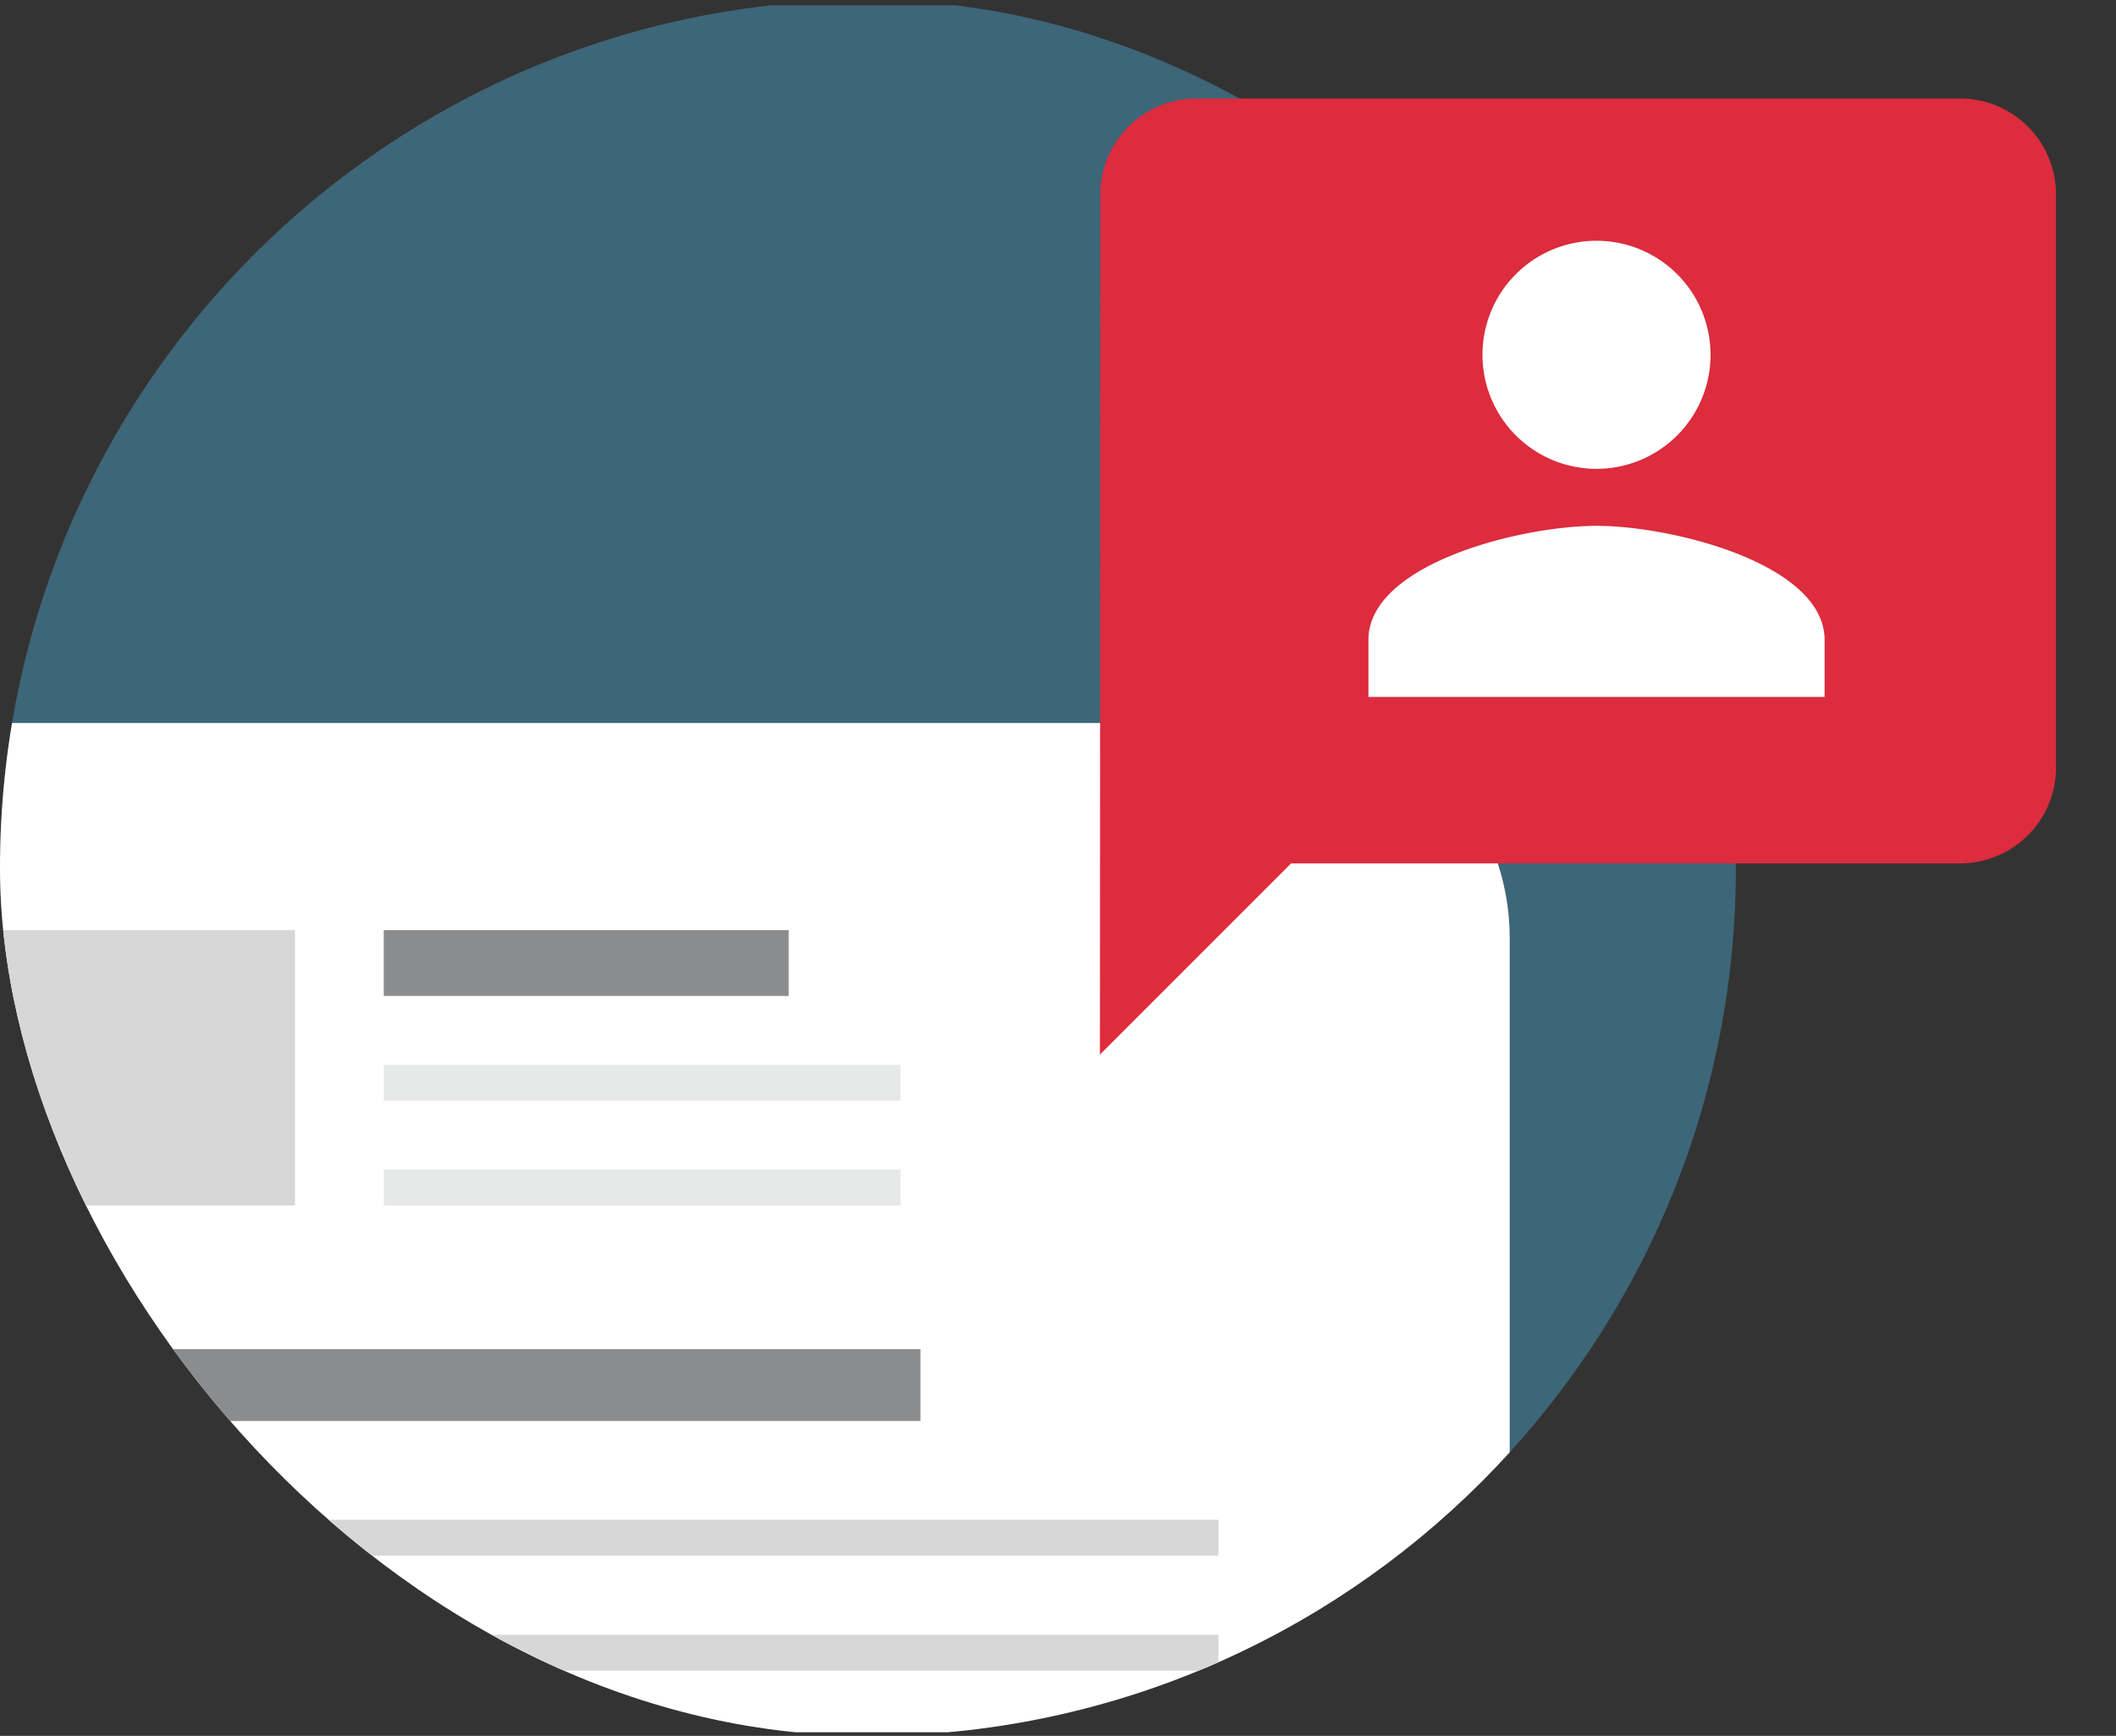 <svg xmlns="http://www.w3.org/2000/svg" width="167" height="137" viewBox="0 0 167 137">
    <rect x="0" y="0" width="167" height="137" fill="#333333" stroke="none"/>
    <defs>
        <clipPath id="ewtjyet65a">
            <rect data-name="Rectangle 6905" width="137" height="137" rx="68.5" transform="translate(45.238 -.423)" style="fill:#45b26d"/>
        </clipPath>
    </defs>
    <g data-name="Group 51092">
        <g data-name="Group 51072" transform="translate(-45.238 .423)" style="clip-path:url(#ewtjyet65a)">
            <path data-name="Path 5659" d="M182 136.154H12.235C5.478 136.154 0 130.133 0 122.707V13.447C0 6.021 5.478 0 12.235 0H182c6.757 0 12.235 6.021 12.235 13.447v109.26c0 7.426-5.478 13.447-12.235 13.447" transform="translate(19.238)" style="fill:#489abe;opacity:.5"/>
            <g data-name="Group 51092">
                <path data-name="Path 5661" d="M184.259 123.188H46.333V60.542c0-9.395 6.778-17.008 15.138-17.008h107.65c8.36 0 15.138 7.613 15.138 17.008z" transform="translate(-19.869 13.103)" style="fill:#fff"/>
                <path data-name="Rectangle 6897" transform="translate(40.991 106.052)" style="fill:#6d7071;opacity:.8" d="M0 0h76.893v5.67H0z"/>
                <path data-name="Rectangle 6898" transform="translate(40.994 72.982)" style="fill:#d7d7d7" d="M0 0h27.52v21.732H0z"/>
                <path data-name="Rectangle 6899" transform="translate(40.991 119.519)" style="fill:#d7d7d7" d="M0 0h100.409v2.834H0z"/>
                <path data-name="Rectangle 6900" transform="translate(75.525 72.982)" style="fill:#6d7071;opacity:.8" d="M0 0h31.955v5.198H0z"/>
                <path data-name="Rectangle 6901" transform="translate(75.525 83.614)" style="fill:#e7e8e8" d="M0 0h40.782v2.834H0z"/>
                <path data-name="Rectangle 6907" transform="translate(75.525 91.882)" style="fill:#e7e8e8" d="M0 0h40.782v2.834H0z"/>
                <path data-name="Rectangle 6903" transform="translate(40.991 128.595)" style="fill:#d7d7d7" d="M0 0h100.409v2.834H0z"/>
                <path data-name="Rectangle 6904" transform="translate(40.991 137.671)" style="fill:#d7d7d7" d="M0 0h100.409v2.834H0z"/>
            </g>
        </g>
        <g data-name="3p_black_24dp" transform="translate(76.449 .063)">
            <ellipse data-name="Ellipse 897" cx="25.5" cy="25" rx="25.5" ry="25" transform="translate(22.552 11.938)" style="fill:#fff"/>
            <g data-name="Group 52066">
                <path data-name="Rectangle 7499" style="fill:none" d="M0 0h91v91H0z" transform="translate(-.448 -.062)"/>
            </g>
            <g data-name="Group 52067">
                <path data-name="Path 5787" d="M69.911 2H9.583a7.568 7.568 0 0 0-7.545 7.546L2 77.456l15.091-15.091h52.82a7.568 7.568 0 0 0 7.546-7.546V9.546A7.568 7.568 0 0 0 69.911 2zM39.728 17.091a7.546 7.546 0 1 1-7.546 7.546 7.568 7.568 0 0 1 7.546-7.546zm15.091 30.183H24.637v-2.151a7.586 7.586 0 0 1 4.6-6.98 26.23 26.23 0 0 1 20.977 0 7.586 7.586 0 0 1 4.6 6.98z" transform="translate(8.358 5.711)" style="fill:#dc2c3e"/>
            </g>
            <ellipse data-name="Ellipse 898" cx="25.5" cy="25" rx="25.5" ry="25" transform="translate(22.552 11.938)" style="fill:#dc2c3e"/>
            <path data-name="Path 5789" d="M0 0h54v54H0z" style="fill:none" transform="translate(22.552 9.938)"/>
            <path data-name="Path 5790" d="M22 22a9 9 0 1 0-9-9 9 9 0 0 0 9 9zm0 4.5c-6.008 0-18 3.015-18 9V40h36v-4.5c0-5.985-11.992-9-18-9z" transform="translate(27.552 14.938)" style="fill:#fff"/>
        </g>
    </g>
</svg>
